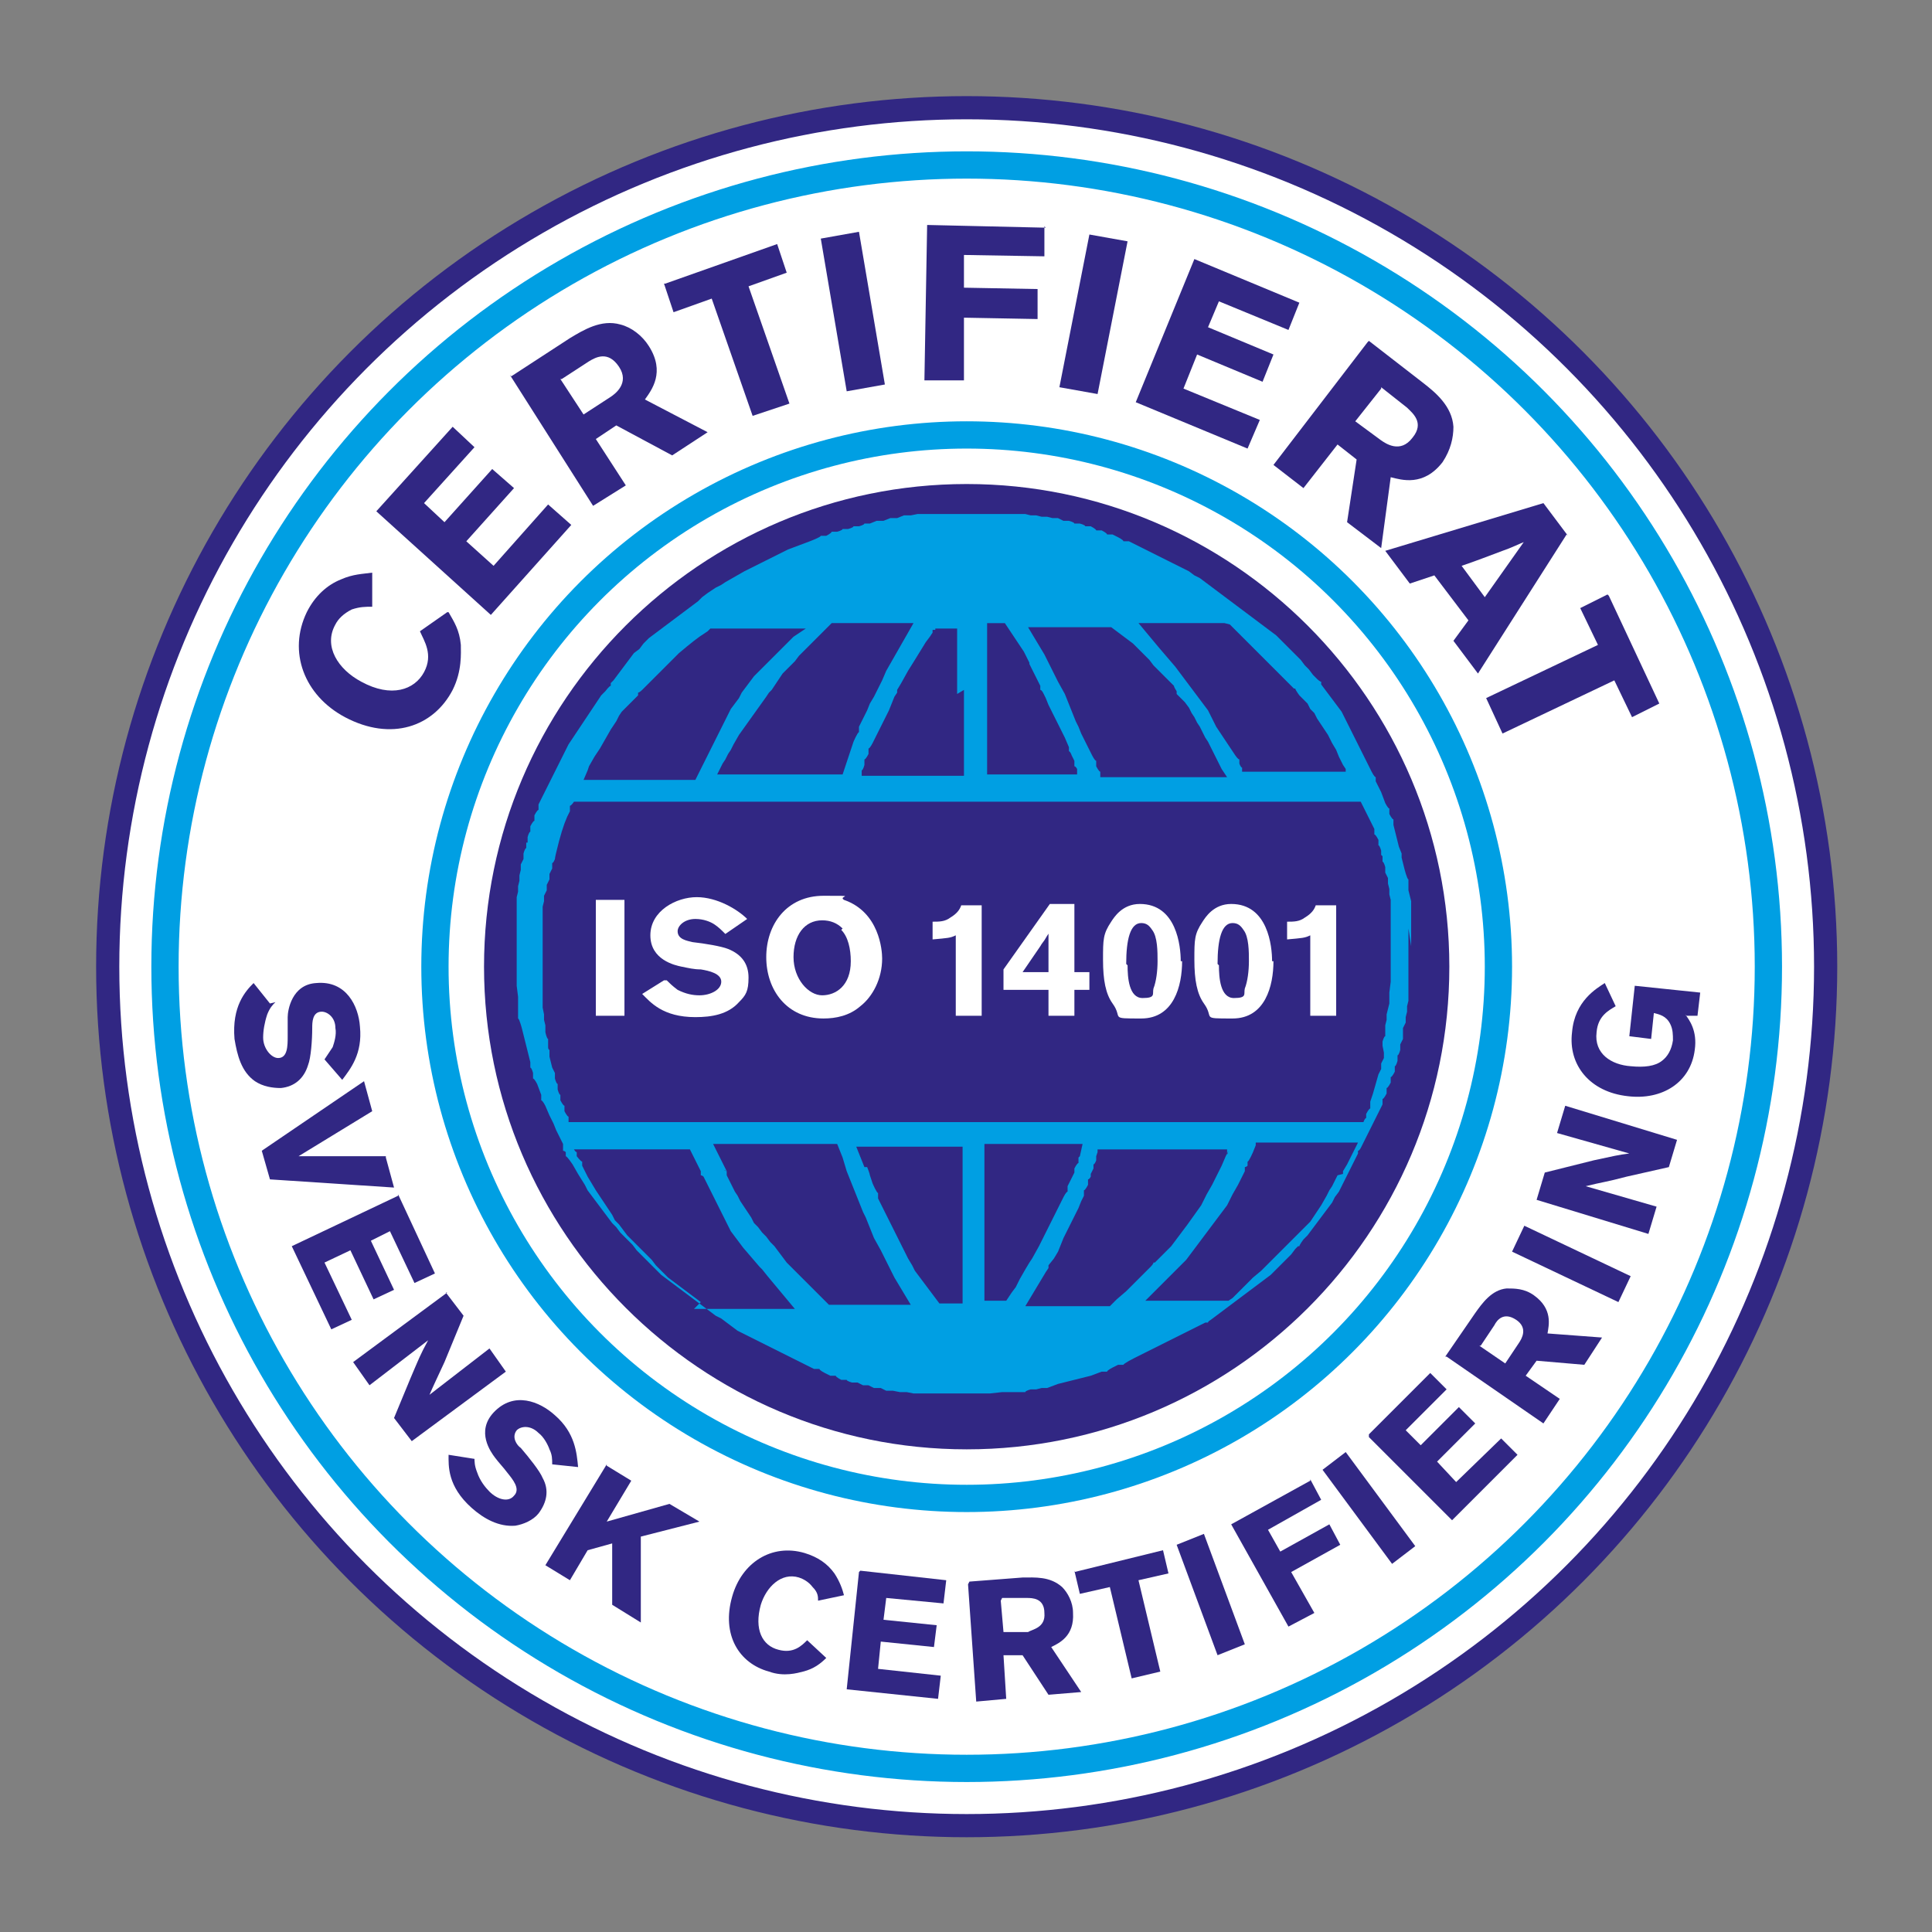 <?xml version="1.0" encoding="UTF-8"?>
<svg xmlns="http://www.w3.org/2000/svg" version="1.1" viewBox="0 0 141.7 141.7">
  <rect x="0" y="0" width="141.7" height="141.7" fill="#808080" stroke="none"/>
  <!-- Generator: Adobe Illustrator 29.2.1, SVG Export Plug-In . SVG Version: 2.1.0 Build 116)  -->
  <defs>
    <style>
      .st0 {
        fill: #312783;
      }

      .st1, .st2 {
        fill: #fff;
      }

      .st3 {
        fill: #009fe3;
        fill-rule: evenodd;
      }

      .st2 {
        stroke: #312783;
        stroke-width: 1.7px;
      }

      .st4 {
        fill: none;
        stroke: #009fe3;
        stroke-width: 2px;
      }
    </style>
  </defs>
  <g id="Märke">
    <circle class="st2" cx="70.9" cy="70.9" r="63"/>
    <circle class="st4" cx="70.9" cy="70.9" r="58.8"/>
    <circle class="st4" cx="70.9" cy="70.9" r="39"/>
    <path class="st0" d="M106.3,70.9c0,19.6-15.9,35.4-35.4,35.4s-35.4-15.9-35.4-35.4,15.9-35.4,35.4-35.4,35.4,15.9,35.4,35.4Z"/>
    <g>
      <path class="st0" d="M32.9,44.9c.4.7.8,1.3.9,2.4,0,.6.1,1.9-.6,3.3-1.4,2.7-4.5,3.8-7.9,2-3-1.6-4.2-4.8-2.8-7.7.6-1.2,1.5-2,2.5-2.4.9-.4,1.6-.4,2.3-.5v2.5c-.5,0-.9,0-1.5.2-.6.3-1,.7-1.2,1.1-.9,1.6.2,3.3,1.9,4.2,2.2,1.2,3.9.6,4.6-.7.7-1.3,0-2.3-.3-3l2-1.4Z"/>
      <path class="st0" d="M27.6,37.5l5.6-6.2,1.6,1.5-3.7,4.1,1.5,1.4,3.5-3.9,1.6,1.4-3.5,3.9,2,1.8,4-4.5,1.7,1.5-5.9,6.6-8.4-7.6Z"/>
      <path class="st0" d="M37.5,27.6l4.3-2.8c1-.6,2.3-1.4,3.7-1,.8.2,1.6.8,2.1,1.6,1.2,1.9.2,3.2-.3,3.9l4.6,2.4-2.6,1.7-4.1-2.2-1.5,1,2.2,3.4-2.4,1.5-6.1-9.6ZM41.1,27.8l1.7,2.6,2-1.3c.3-.2,1.4-1,.6-2.2-.8-1.2-1.7-.7-2.2-.4l-2,1.3Z"/>
      <path class="st0" d="M48.8,20.8l8.2-2.9.7,2.1-2.8,1,3,8.6-2.7.9-3-8.6-2.8,1-.7-2.1Z"/>
      <path class="st0" d="M63,17l1.9,11.2-2.8.5-1.9-11.2,2.8-.5Z"/>
      <path class="st0" d="M76.6,16.6v2.2s-5.9-.1-5.9-.1v2.4s5.4.1,5.4.1v2.2s-5.4-.1-5.4-.1v4.6c0,0-2.9,0-2.9,0l.2-11.4,8.7.2Z"/>
      <path class="st0" d="M82.7,17.7l-2.2,11.2-2.8-.5,2.2-11.2,2.8.5Z"/>
      <path class="st0" d="M87.6,19l7.7,3.2-.8,2-5.1-2.1-.8,1.9,4.8,2-.8,2-4.8-2-1,2.5,5.6,2.3-.9,2.1-8.2-3.4,4.3-10.5Z"/>
      <path class="st0" d="M100.4,25l4,3.1c.9.7,2.1,1.7,2.2,3.2,0,.8-.2,1.7-.8,2.6-1.4,1.8-3,1.3-3.8,1.1l-.7,5.2-2.5-1.9.7-4.6-1.4-1.1-2.5,3.2-2.2-1.7,6.9-9ZM101.3,28.5l-1.9,2.4,1.9,1.4c.3.2,1.4,1,2.3-.2.9-1.1,0-1.8-.4-2.2l-1.9-1.5Z"/>
      <path class="st0" d="M114.9,39.2l-6.5,10.2-1.8-2.4,1.1-1.5-2.5-3.3-1.8.6-1.8-2.4,11.6-3.5,1.8,2.4ZM111.9,39.7c-.5.2-1.1.5-1.7.7-.8.3-2.1.8-3,1.1l1.7,2.3,2.9-4.1Z"/>
      <path class="st0" d="M118,43.7l3.7,7.9-2,1-1.3-2.7-8.2,3.9-1.2-2.6,8.2-3.9-1.3-2.7,2-1Z"/>
    </g>
    <g>
      <path class="st0" d="M20.2,73.5c-.2.2-.4.4-.6.9-.2.6-.3,1.2-.3,1.7,0,.8.6,1.5,1.1,1.5.7,0,.7-.9.7-1.6,0-.5,0-1,0-1.4,0-.5.3-2.4,2.1-2.5,2.2-.2,3.1,1.7,3.2,3.2.2,2-.7,3.1-1.3,3.9l-1.3-1.5c.2-.3.4-.6.6-.9.1-.3.3-.9.2-1.4,0-.8-.6-1.2-1-1.2-.7,0-.7.8-.7,1.2,0,.9-.1,2.2-.3,2.7-.3,1-1,1.6-2,1.7-.6,0-1.3-.1-1.9-.5-1-.7-1.3-1.9-1.5-3.1-.2-2.4.8-3.5,1.4-4.1l1.2,1.5Z"/>
      <path class="st0" d="M28.3,84.9l.6,2.2-9.1-.6-.6-2.1,7.5-5.1.6,2.2-5.4,3.3h6.4Z"/>
      <path class="st0" d="M29.2,87.6l2.7,5.8-1.5.7-1.8-3.8-1.4.7,1.7,3.6-1.5.7-1.7-3.6-1.9.9,2,4.2-1.5.7-2.9-6.1,7.8-3.7Z"/>
      <path class="st0" d="M32.7,94.8l1.3,1.7-1.4,3.4c-.6,1.3-.8,1.7-1.1,2.4l4.4-3.4,1.2,1.7-6.9,5.1-1.3-1.7,1.2-2.9c.6-1.4.7-1.7,1.3-2.8l-4.3,3.3-1.2-1.7,6.9-5.1Z"/>
      <path class="st0" d="M34.8,106.9c0,.3,0,.6.2,1.1.2.6.6,1.1.9,1.4.6.6,1.4.8,1.8.3.5-.5-.1-1.2-.5-1.7-.3-.4-.6-.7-.9-1.1-.3-.4-1.4-1.9-.1-3.3,1.5-1.6,3.4-.8,4.5.2,1.5,1.3,1.6,2.8,1.7,3.8l-1.9-.2c0-.4,0-.7-.2-1.1-.1-.3-.4-.9-.8-1.2-.6-.6-1.3-.5-1.6-.2-.4.5,0,1.1.3,1.3.6.7,1.4,1.7,1.6,2.2.5.9.3,1.8-.3,2.6-.4.5-1.1.8-1.7.9-1.2.1-2.3-.5-3.2-1.3-1.8-1.6-1.7-3.1-1.7-3.9l1.9.3Z"/>
      <path class="st0" d="M44.5,107.5l1.8,1.1-1.8,3,4.6-1.3,2.2,1.3-4.3,1.1v6.3s-2.1-1.3-2.1-1.3v-4.5c0,0-1.8.5-1.8.5l-1.3,2.2-1.8-1.1,4.5-7.4Z"/>
      <path class="st0" d="M60.6,121.6c-.4.4-.9.8-1.7,1-.4.1-1.4.4-2.5,0-2.2-.6-3.5-2.7-2.7-5.5.7-2.5,2.9-3.9,5.3-3.2,1,.3,1.7.8,2.2,1.5.4.6.6,1.2.7,1.6l-1.9.4c0-.3,0-.6-.4-1-.3-.4-.7-.6-1-.7-1.3-.4-2.4.7-2.8,2-.5,1.8.1,3,1.3,3.3,1.1.3,1.7-.3,2.1-.7l1.4,1.3Z"/>
      <path class="st0" d="M63.1,115.2l6.3.7-.2,1.7-4.2-.4-.2,1.6,3.9.4-.2,1.6-3.9-.4-.2,2,4.6.5-.2,1.7-6.7-.7.9-8.6Z"/>
      <path class="st0" d="M71.1,116l3.9-.3c.9,0,2-.1,2.9.7.4.4.8,1.1.8,1.9.1,1.7-1,2.2-1.6,2.5l2.2,3.3-2.4.2-1.9-2.9h-1.4c0,0,.2,3.2.2,3.2l-2.2.2-.6-8.6ZM73.4,117.4l.2,2.3h1.8c.3-.2,1.3-.3,1.2-1.4,0-1.1-.9-1.1-1.3-1.1h-1.8Z"/>
      <path class="st0" d="M78.8,115.3l6.5-1.6.4,1.7-2.2.5,1.6,6.7-2.1.5-1.6-6.7-2.2.5-.4-1.7Z"/>
      <path class="st0" d="M88.3,112.5l3,8.1-2,.8-3-8.1,2-.8Z"/>
      <path class="st0" d="M96.1,108.5l.8,1.5-3.9,2.2.9,1.6,3.6-2,.8,1.5-3.6,2,1.7,3-1.9,1-4.2-7.5,5.8-3.2Z"/>
      <path class="st0" d="M98.7,106.5l5.1,6.9-1.7,1.3-5.1-6.9,1.7-1.3Z"/>
      <path class="st0" d="M100.4,105.2l4.5-4.5,1.2,1.2-3,3,1.1,1.1,2.8-2.8,1.2,1.2-2.8,2.8,1.4,1.5,3.3-3.2,1.2,1.2-4.8,4.8-6.1-6.1Z"/>
      <path class="st0" d="M106,99.5l2.2-3.2c.5-.7,1.2-1.7,2.3-1.8.6,0,1.3,0,2,.5,1.4,1,1.1,2.2,1,2.8l4,.3-1.3,2-3.5-.3-.8,1.1,2.5,1.7-1.2,1.8-7.1-4.9ZM108.5,98.7l1.9,1.3,1-1.5c.2-.3.7-1.1-.2-1.7-.9-.6-1.4,0-1.6.4l-1,1.5Z"/>
      <path class="st0" d="M111.8,89.9l7.8,3.7-.9,1.9-7.8-3.7.9-1.9Z"/>
      <path class="st0" d="M112.7,88l.6-2,3.6-.9c1.4-.3,1.8-.4,2.6-.5l-5.3-1.5.6-2,8.2,2.5-.6,2-3.1.7c-1.5.4-1.8.4-3,.7l5.2,1.5-.6,2-8.2-2.5Z"/>
      <path class="st0" d="M123.6,74.4c.3.4.9,1.2.7,2.6-.3,2.4-2.4,3.7-4.9,3.4-2.8-.3-4.4-2.3-4.1-4.7.2-2.3,1.8-3.2,2.4-3.6l.8,1.7c-.5.3-1.3.7-1.4,1.9-.2,1.6,1.1,2.4,2.5,2.5,1,.1,1.8,0,2.3-.4.4-.3.7-.8.8-1.5,0-.4,0-.8-.2-1.2-.3-.6-.8-.7-1.2-.8l-.2,1.9-1.6-.2.4-3.7,4.8.5-.2,1.7h-.8Z"/>
    </g>
    <path class="st3" d="M103.5,69.4v-.8s0-.3,0-.3v-.2s0-.4,0-.4v-.4s0-.4,0-.4v-.8c0,0-.2-.8-.2-.8v-.8c-.1,0-.3-.8-.3-.8l-.2-.8v-.3c0,0-.2-.5-.2-.5l-.2-.8-.2-.8v-.4c-.1,0-.3-.4-.3-.4v-.4c-.1,0-.3-.4-.3-.4l-.3-.8-.2-.4-.2-.4v-.3c-.1,0-.3-.4-.3-.4l-.4-.8-.4-.8-.2-.4-.2-.4-.2-.4-.2-.4-.2-.4-.2-.4-.2-.4-.3-.4-.3-.4-.3-.4-.3-.4-.3-.4v-.2c-.1,0-.3-.2-.3-.2l-.3-.3-.3-.4-.3-.3-.3-.4-.3-.3-.3-.3-.3-.3-.3-.3-.3-.3-.3-.3-.4-.3-.4-.3-.4-.3-.4-.3-.4-.3-.4-.3-.4-.3-.4-.3-.4-.3-.4-.3-.4-.3-.4-.3-.4-.3-.4-.3-.4-.2-.4-.3-.4-.2-.4-.2-.4-.2h0s-.4-.2-.4-.2l-.4-.2-.4-.2-.4-.2-.4-.2-.4-.2-.4-.2-.4-.2h-.4c0-.1-.4-.3-.4-.3l-.4-.2h-.4c0-.1-.4-.3-.4-.3h-.4c0-.1-.4-.3-.4-.3h-.4c0-.1-.4-.2-.4-.2h-.4c0-.1-.4-.2-.4-.2h-.4c0,0-.4-.2-.4-.2h-.4c0,0-.4-.1-.4-.1h-.4c0,0-.4-.1-.4-.1h-.4c0,0-.4-.1-.4-.1h-.4s-.4,0-.4,0h-.4s-.4,0-.4,0h-.4s-.4,0-.4,0h-.5s-.5,0-.5,0h-1.5s-.5,0-.5,0h-.5s-.5,0-.5,0h-.5s-.5,0-.5,0h-.5c0,0-.5.1-.5.1h-.5c0,0-.5.2-.5.2h-.5c0,0-.5.2-.5.2h-.5c0,0-.5.2-.5.2h-.4c0,.1-.4.2-.4.2h-.4c0,.1-.4.2-.4.2h-.4c0,.1-.4.2-.4.2h-.4c0,.1-.4.3-.4.3h-.4c0,.1-.8.4-.8.4l-.8.3-.8.3-.4.2-.4.2-.4.2-.4.2-.4.2-.4.2-.4.2-.4.2-.7.4-.7.4-.3.2-.4.2-.3.2-.3.2-.4.3-.3.3-.4.3-.4.3-.4.3-.4.3-.4.3-.4.3-.4.3-.4.3-.4.3-.4.4-.3.4-.4.3-.3.4-.3.4-.3.4-.3.4-.3.4-.2.2v.2c-.1,0-.4.4-.4.4l-.3.3-.2.3-.2.3-.2.3-.2.3-.2.3-.2.3-.2.3-.2.3-.2.3-.2.3-.2.3-.2.3-.2.4-.2.4-.2.4-.2.4-.2.4h0s-.2.4-.2.4l-.2.4-.2.4-.2.4-.2.4-.2.4v.4c-.1,0-.3.4-.3.4v.4c-.1,0-.3.4-.3.4v.4c-.1,0-.2.4-.2.4v.4c-.1,0-.1,0-.1,0v.4c-.1,0-.2.4-.2.4v.4c0,0-.2.4-.2.4v.4c0,0-.1.4-.1.4v.4c0,0-.1.4-.1.4v.4c0,0-.1.4-.1.4v.4c0,0,0,.4,0,.4v.3s0,.1,0,.1v.4s0,.4,0,.4v.4s0,.4,0,.4v.4s0,.8,0,.8v.9s0,.8,0,.8v.8c0,0,.1.8.1.8v.4s0,.4,0,.4v.8c.1,0,.3.8.3.8h0s.2.8.2.8l.2.8.2.8v.4c.1,0,.2.4.2.4v.4c.1,0,.3.4.3.4l.3.8v.4c.1,0,.3.4.3.4l.3.7.3.6.2.5.3.6.2.4h0c0,.1,0,.3,0,.3v.2c.1,0,.2.1.2.1v.3c.1,0,.5.6.5.6l.4.7.5.8.2.4.3.4.3.4.3.4.3.4.3.4.3.4.3.3.3.4.3.3.3.3.3.3h0s.3.4.3.4l.3.3.3.3.3.3.3.3.3.3.3.3.4.3.4.3.4.3.4.3.4.3.4.3.4.3.4.3.4.3.4.3.4.2h0s.4.3.4.3l.4.3.4.3.4.2.4.2.4.2.4.2.4.2.4.2.4.2.4.2.4.2.4.2.4.2.4.2.4.2.4.2h.4c0,.1.4.3.4.3l.4.2h.4c0,.1.4.3.4.3h.4c0,.1.4.2.4.2h.4c0,0,.4.2.4.2h.4c0,0,.4.2.4.2h.5c0,0,.4.2.4.2h.5c0,0,.5.1.5.1h.5c0,0,.5.1.5.1h.5s.5,0,.5,0h.5s.5,0,.5,0h.9s.4,0,.4,0h.5s.9,0,.9,0h.9s.9-.1.9-.1h.4s.4,0,.4,0h.9c0-.1.4-.2.4-.2h.4c0,0,.4-.1.4-.1h.4c0,0,.8-.3.8-.3l.8-.2.8-.2.8-.2.8-.3h.4c0-.1.4-.3.4-.3l.4-.2h.4c0-.1.8-.5.8-.5l.8-.4.4-.2.4-.2.4-.2.4-.2.4-.2.4-.2.4-.2.4-.2.4-.2.4-.2.4-.2h.2c0-.1.2-.2.2-.2l.4-.3.4-.3.4-.3.4-.3.4-.3.4-.3.4-.3.4-.3.4-.3.4-.3.4-.3.3-.3.3-.3.3-.3.3-.3.3-.3.3-.4.2-.2h.1c0-.1.3-.5.3-.5l.3-.3.3-.4.3-.4.3-.4.3-.4.3-.4.3-.4.2-.4.3-.4.2-.4.2-.4.2-.4.2-.4.2-.4.2-.4.2-.4v-.2c.1,0,.2-.2.2-.2l.2-.4.2-.4.2-.4.2-.4.2-.4.2-.4.2-.4.2-.4v-.4c.1,0,.3-.4.3-.4v-.4c.1,0,.3-.4.3-.4v-.4c.1,0,.3-.4.3-.4v-.4c.1,0,.2-.4.2-.4v-.4c.1,0,.2-.4.2-.4v-.4c0,0,.2-.4.2-.4v-.4c0,0,0,0,0,0v-.4c0,0,.2-.4.2-.4v-.4c0,0,.1-.4.1-.4v-.4c0,0,.1-.4.1-.4v-.4s0-.4,0-.4v-.4s0-.4,0-.4v-.4s0-.8,0-.8v-.8s0-.4,0-.4v-1.3ZM55.7,51.8l.5-.7.2-.3.2-.2h0c0,0,.2-.3.2-.3l.2-.3.2-.3.2-.3.3-.3.3-.3.3-.3.3-.4.4-.4.4-.4.4-.4.4-.4.4-.4.4-.4h6l-.4.7-.4.7-.4.7-.4.7-.4.7-.3.7-.3.6h0s-.3.6-.3.6l-.3.5-.2.5-.2.4-.2.4-.2.4v.4c-.1,0-.4.7-.4.7l-.2.6-.2.6-.2.6-.2.6h-9.2l.2-.4.2-.4.2-.3.2-.4.2-.3.2-.4.4-.7.5-.7.5-.7.5-.7ZM86.3,50.9l.3.3.3.3.3.4.2.4.2.3.2.4.2.3.2.4.2.4.2.3.2.4.2.4.2.4.2.4.2.4.2.3.2.3h-9.3v-.4c-.1,0-.3-.4-.3-.4v-.4c-.1,0-.3-.4-.3-.4l-.2-.4-.2-.4-.2-.4-.2-.4-.2-.5-.2-.4-.2-.5-.2-.5-.2-.5-.2-.5h0s-.5-.9-.5-.9l-.5-1-.5-1-.6-1-.6-1h6.1l.4.3.4.3.4.3.4.3.3.3.3.3.3.3.3.3.3.4.3.3.3.3.3.3.3.3.3.3h0c0,.1.2.4.2.4ZM75.5,48.7l.2.4.2.4.2.4.2.4v.3c.1,0,.2.2.2.2l.2.4.2.5.2.4.2.4.2.4.2.4.2.4.2.4.3.7v.3c.1,0,.2.3.2.3l.2.4v.4c.1,0,.2.2.2.2v.2c0,0,0,.1,0,.1h0c0,0,0,.1,0,.1h0s0,0,0,0h-.5s-.7,0-.7,0h-5.4v-11.1h1.3l.2.3.2.3.2.3.2.3.2.3.2.3.2.3.2.4.2.4ZM70.7,50.6v6.3h-7.5v-.4c.1,0,.2-.4.2-.4v-.4c.1,0,.3-.4.3-.4v-.4c.1,0,.3-.4.3-.4l.2-.4.2-.4.2-.4.2-.4.2-.4.2-.4.2-.5.2-.5.2-.3v-.2c0,0,.3-.5.3-.5l.5-.9.5-.8.8-1.3.3-.4.2-.3v-.2c.1,0,.2,0,.2,0h0c0,0,0-.1,0-.1h0s0,0,0,0h0s0,0,0,0h0s.2,0,.2,0h1.4v4.8ZM90.2,45.8l.3.3.3.3.3.3.3.3.3.3.3.3.3.3.3.3.3.3.3.3.3.3.3.3.3.3.3.3.3.3.2.2h.1c0,.1.3.5.3.5l.3.3.3.3.2.4.3.3.2.4.2.3.2.3.2.3.2.3.3.6.3.5.2.5.3.6.2.3v.2c0,0,0,0,0,0h0s-7.6,0-7.6,0v-.3c-.1,0-.2-.3-.2-.3v-.3c-.1,0-.3-.3-.3-.3l-.2-.3-.2-.3-.2-.3-.2-.3-.2-.3-.2-.3-.2-.3-.2-.4-.2-.4-.2-.4-.3-.4-.3-.4-.3-.4-.3-.4h0s-.3-.4-.3-.4l-.3-.4-.6-.8-.6-.7-.6-.7-.5-.6-.5-.6-.5-.6h6.3ZM43.2,56.2l.4-.7.2-.3.2-.3.4-.7.4-.7.2-.3.2-.3.2-.4.2-.3.3-.3.3-.3.3-.3.3-.3v-.2c.1,0,.3-.2.3-.2l.3-.3.3-.3.3-.3.3-.3.3-.3.3-.3.3-.3.3-.3.3-.3.6-.5.5-.4.4-.3.3-.2.3-.2.2-.2h7l-.3.2-.3.2-.3.2-.2.2-.3.3-.3.3-.3.3-.3.3-.3.3-.3.3-.3.3-.3.3-.3.3-.3.4-.3.4-.3.4h0s-.2.4-.2.4l-.3.4-.3.4-.2.4-.2.4-.2.4-.2.4-.2.4-.2.4-.2.4-.2.4-.2.4-.2.4-.2.4-.2.4-.2.4h-8.2l.3-.7ZM51.4,95.5l-.4-.3-.4-.3-.4-.3-.4-.3-.4-.3-.4-.3-.3-.3-.3-.3-.3-.3h0c0,0-.3-.4-.3-.4l-.3-.3-.3-.3-.3-.3-.3-.3-.3-.3-.3-.3-.3-.4-.3-.4-.3-.3-.2-.4-.2-.3-.2-.3-.2-.3-.2-.3-.4-.6-.3-.5-.3-.5h0s-.2-.4-.2-.4l-.2-.4v-.3c-.1,0-.4-.4-.4-.4v-.3c-.1,0-.2-.2-.2-.2h8.5l.2.4.2.4.2.4.2.4v.3c.1,0,.2.1.2.1l.2.4.2.4.2.4.2.4.2.4.2.4.2.4.2.4.2.4.2.4.3.4.3.4.3.4.6.7.6.7.2.2.4.5.5.6.5.6.5.6.5.6h-7.4ZM53.3,85.9l-.2-.4-.2-.4-.2-.4-.2-.4-.2-.4h9.1l.2.5.2.5.3,1h0s.4,1,.4,1l.2.5.2.5.2.5.2.5.2.4.2.5.2.5.2.5.5.9.5,1h0c0,0,.5,1,.5,1l.6,1,.6,1h-6l-.4-.4-.4-.4-.4-.4-.4-.4-.4-.4-.4-.4-.4-.4-.3-.3h0s-.3-.4-.3-.4l-.3-.4-.3-.4-.3-.3-.3-.4-.3-.3-.3-.4-.3-.3-.2-.4-.2-.3-.2-.3-.2-.3-.2-.3-.2-.4-.2-.3-.2-.4-.2-.4-.2-.4v-.3c-.1,0-.2-.1-.2-.1ZM63.4,85.6l-.2-.5-.2-.5-.2-.5h7.8v1s0,1,0,1h0s0,1.9,0,1.9v.9s0,.8,0,.8v3s0,.9,0,.9v1.4s0,.2,0,.2h0c0,.1,0,.3,0,.3h0c0,0,0,.1,0,.1h0s0,0,0,0h0s-.1,0-.1,0h-.5s-1.1,0-1.1,0l-.3-.4-.3-.4-.3-.4-.3-.4-.3-.4-.3-.4-.2-.4h0c0,0-.3-.5-.3-.5l-.2-.4-.2-.4-.2-.4-.2-.4-.2-.4-.2-.4-.2-.4-.2-.4-.2-.4-.2-.4-.2-.4v-.4c-.1,0-.4-.7-.4-.7l-.2-.6h0c0-.1-.2-.6-.2-.6ZM90.1,84.4l-.2.4-.3.7-.3.6h0c0,0-.2.4-.2.4l-.2.4-.4.7-.2.4-.2.4-.5.7-.5.7-.3.4-.3.4-.3.4-.3.4-.3.3-.3.3-.3.3-.3.3h-.1c0,.1-.2.3-.2.3l-.3.3-.3.3-.3.3-.5.5-.4.4-.7.6-.5.5h-6.2l.3-.5.3-.5.3-.5.3-.5.3-.5.2-.3v-.2c0,0,.4-.5.4-.5l.3-.5.2-.5.2-.5.2-.4.2-.4.2-.4.2-.4.3-.6.2-.5.2-.4v-.4c.1,0,.3-.4.3-.4v-.4c.1,0,.2-.2.2-.2v-.2c0,0,.2-.4.2-.4v-.3c.1,0,.2-.3.2-.3v-.3c0,0,.1-.3.1-.3v-.2h9.5v.4ZM79.1,84.9v.4c-.1,0-.3.4-.3.4v.3c0,0-.1.2-.1.2l-.2.4-.2.4v.4c-.1,0-.3.4-.3.4l-.2.4-.2.4-.2.4-.2.4-.2.4-.2.4-.2.4-.2.4-.2.4-.5.9-.2.3-.3.5-.4.7-.3.6-.3.4-.2.3-.2.3h-1.6v-11.5h7.2l-.2.9ZM98.1,86.2l-.2.4-.2.4-.2.3-.2.4-.4.7-.2.3-.2.3-.2.3-.2.3-.3.3-.3.3-.3.3-.3.3-.3.3-.3.3-.3.3-.3.3-.3.3h0s-.3.3-.3.3l-.3.3-.3.3-.6.5-.5.5-.4.4-.3.3-.3.3-.3.2h-6.1l.3-.3.3-.3.3-.3.3-.3.3-.3.3-.3.3-.3.3-.3.3-.3.3-.3h0s.3-.4.3-.4l.3-.4.3-.4.3-.4.3-.4.3-.4.3-.4.3-.4.3-.4.3-.4.2-.4.2-.4.4-.7.3-.6.2-.4v-.3c.1,0,.2-.1.2-.1v-.3c.1,0,.4-.7.4-.7l.2-.5v-.2c0,0,.1,0,.1,0h7.4l-.4.8-.2.4-.2.4-.3.5v.2ZM101.5,77.2v.4c0,0-.2.4-.2.4v.4c0,0-.2.4-.2.4l-.2.7-.2.7-.2.6v.5c-.1,0-.3.4-.3.4v.3c-.1,0-.2.3-.2.3h-58.3v-.4c-.1,0-.3-.4-.3-.4v-.4c-.1,0-.3-.4-.3-.4v-.4c-.1,0-.2-.4-.2-.4v-.4c-.1,0-.2-.4-.2-.4v-.4c0,0-.2-.4-.2-.4l-.2-.8v-.5c-.1,0-.1-.2-.1-.2v-.6c-.1,0-.2-.5-.2-.5v-.5c0,0-.1-.4-.1-.4v-.4c0,0-.1-.5-.1-.5v-.5c0,0,0-.5,0-.5v-.4s0-.4,0-.4v-.3s0-.3,0-.3v-.3s0-1.5,0-1.5v-.4s0-.4,0-.4v-.4s0-.3,0-.3h0c0-.1,0-.5,0-.5v-.4s0-.4,0-.4v-.4c0,0,.1-.4.1-.4v-.4c0,0,.2-.4.2-.4v-.4c0,0,.2-.4.2-.4v-.4c0,0,.2-.4.2-.4v-.4c.1,0,.2-.3.2-.3h0c0-.1.1-.5.1-.5l.2-.8.2-.7.2-.6.2-.5.2-.4v-.4c.1,0,.3-.3.3-.3h50.3s7.4,0,7.4,0l.2.4.2.4.2.4.2.4.2.4v.4c.1,0,.3.4.3.4v.4c.1,0,.2.4.2.4v.3c0,0,.1.1.1.1v.4c.1,0,.2.4.2.4v.4c0,0,.2.4.2.4v.4c0,0,.1.4.1.4v.4c0,0,.1.4.1.4v.4s0,.3,0,.3v.3s0,.3,0,.3v.5s0,.2,0,.2v.2s0,.3,0,.3v.3s0,.2,0,.2h0v.2h0c0,.1,0,.2,0,.2v.2s0,.4,0,.4v.8s0,.4,0,.4v.8c0,0-.1.8-.1.8v.8c0,0-.2.8-.2.8v.4c0,0-.1.4-.1.4v.8c-.1,0-.2.4-.2.4v.3c0,0,0,0,0,0Z"/>
  </g>
  <g id="ISO_14001">
    <g>
      <path class="st1" d="M45.8,66v8.5h-2.1v-8.5h2.1Z"/>
      <path class="st1" d="M48.9,71.9c.2.2.4.4.8.7.6.3,1.1.4,1.6.4.8,0,1.6-.4,1.6-1s-.9-.8-1.5-.9c-.5,0-.9-.1-1.4-.2-.5-.1-2.3-.5-2.3-2.3s1.9-2.8,3.4-2.8,3,.9,3.7,1.6l-1.6,1.1c-.3-.3-.5-.5-.8-.7-.3-.2-.8-.4-1.4-.4-.8,0-1.3.5-1.3.9,0,.6.7.7,1.1.8.9.1,2.1.3,2.6.5,1,.4,1.5,1.1,1.5,2.1s-.2,1.3-.7,1.8c-.8.9-2,1.1-3.2,1.1-2.4,0-3.3-1.1-3.9-1.7l1.6-1Z"/>
      <path class="st1" d="M60.4,74.7c-2.7,0-4.2-2.1-4.2-4.5s1.5-4.5,4.2-4.5,1,0,1.5.3c2.6.9,2.8,3.7,2.8,4.3,0,1.5-.7,2.8-1.6,3.5-.8.7-1.8.9-2.7.9ZM61.8,68.1c-.4-.4-.9-.6-1.5-.6-1.3,0-2.1,1.1-2.1,2.7s1.1,2.8,2.1,2.8,2.1-.7,2.1-2.5c0-.9-.2-1.8-.7-2.3Z"/>
      <path class="st1" d="M68.4,67.6c.5,0,.9,0,1.3-.3.5-.3.7-.6.8-.9h1.5v8.1h-1.9v-5.9c-.4.2-.6.2-1.7.3v-1.2Z"/>
      <path class="st1" d="M78.8,66.4v4.9h1.1v1.3h-1.1v1.9h-1.9v-1.9h-3.3v-1.5s3.4-4.8,3.4-4.8h1.8ZM77,68.2c0,.2-.2.4-.3.6-.1.2-.3.4-.4.6l-1.3,1.9h1.9v-3.1Z"/>
      <path class="st1" d="M86.7,70.5c0,1.8-.6,4.2-3,4.2s-1.3,0-2.1-1.1c-.5-.7-.7-1.7-.7-3.2s0-1.9.6-2.8c.2-.3.8-1.3,2.1-1.3,2.7,0,3,3.1,3,4.2ZM82.7,70.8c0,.9.1,2.4,1.1,2.4s.7-.3.8-.7c.2-.5.3-1.3.3-2s0-1.8-.4-2.3c-.2-.3-.4-.5-.8-.5-.8,0-1.1,1.2-1.1,3Z"/>
      <path class="st1" d="M93.4,70.5c0,1.8-.6,4.2-3,4.2s-1.3,0-2.1-1.1c-.5-.7-.7-1.7-.7-3.2s0-1.9.6-2.8c.2-.3.8-1.3,2.1-1.3,2.7,0,3,3.1,3,4.2ZM89.4,70.8c0,.9.1,2.4,1.1,2.4s.7-.3.8-.7c.2-.5.3-1.3.3-2s0-1.8-.4-2.3c-.2-.3-.4-.5-.8-.5-.8,0-1.1,1.2-1.1,3Z"/>
      <path class="st1" d="M94.4,67.6c.5,0,.9,0,1.3-.3.5-.3.7-.6.8-.9h1.5v8.1h-1.9v-5.9c-.4.2-.6.2-1.7.3v-1.2Z"/>
    </g>
  </g>
</svg>